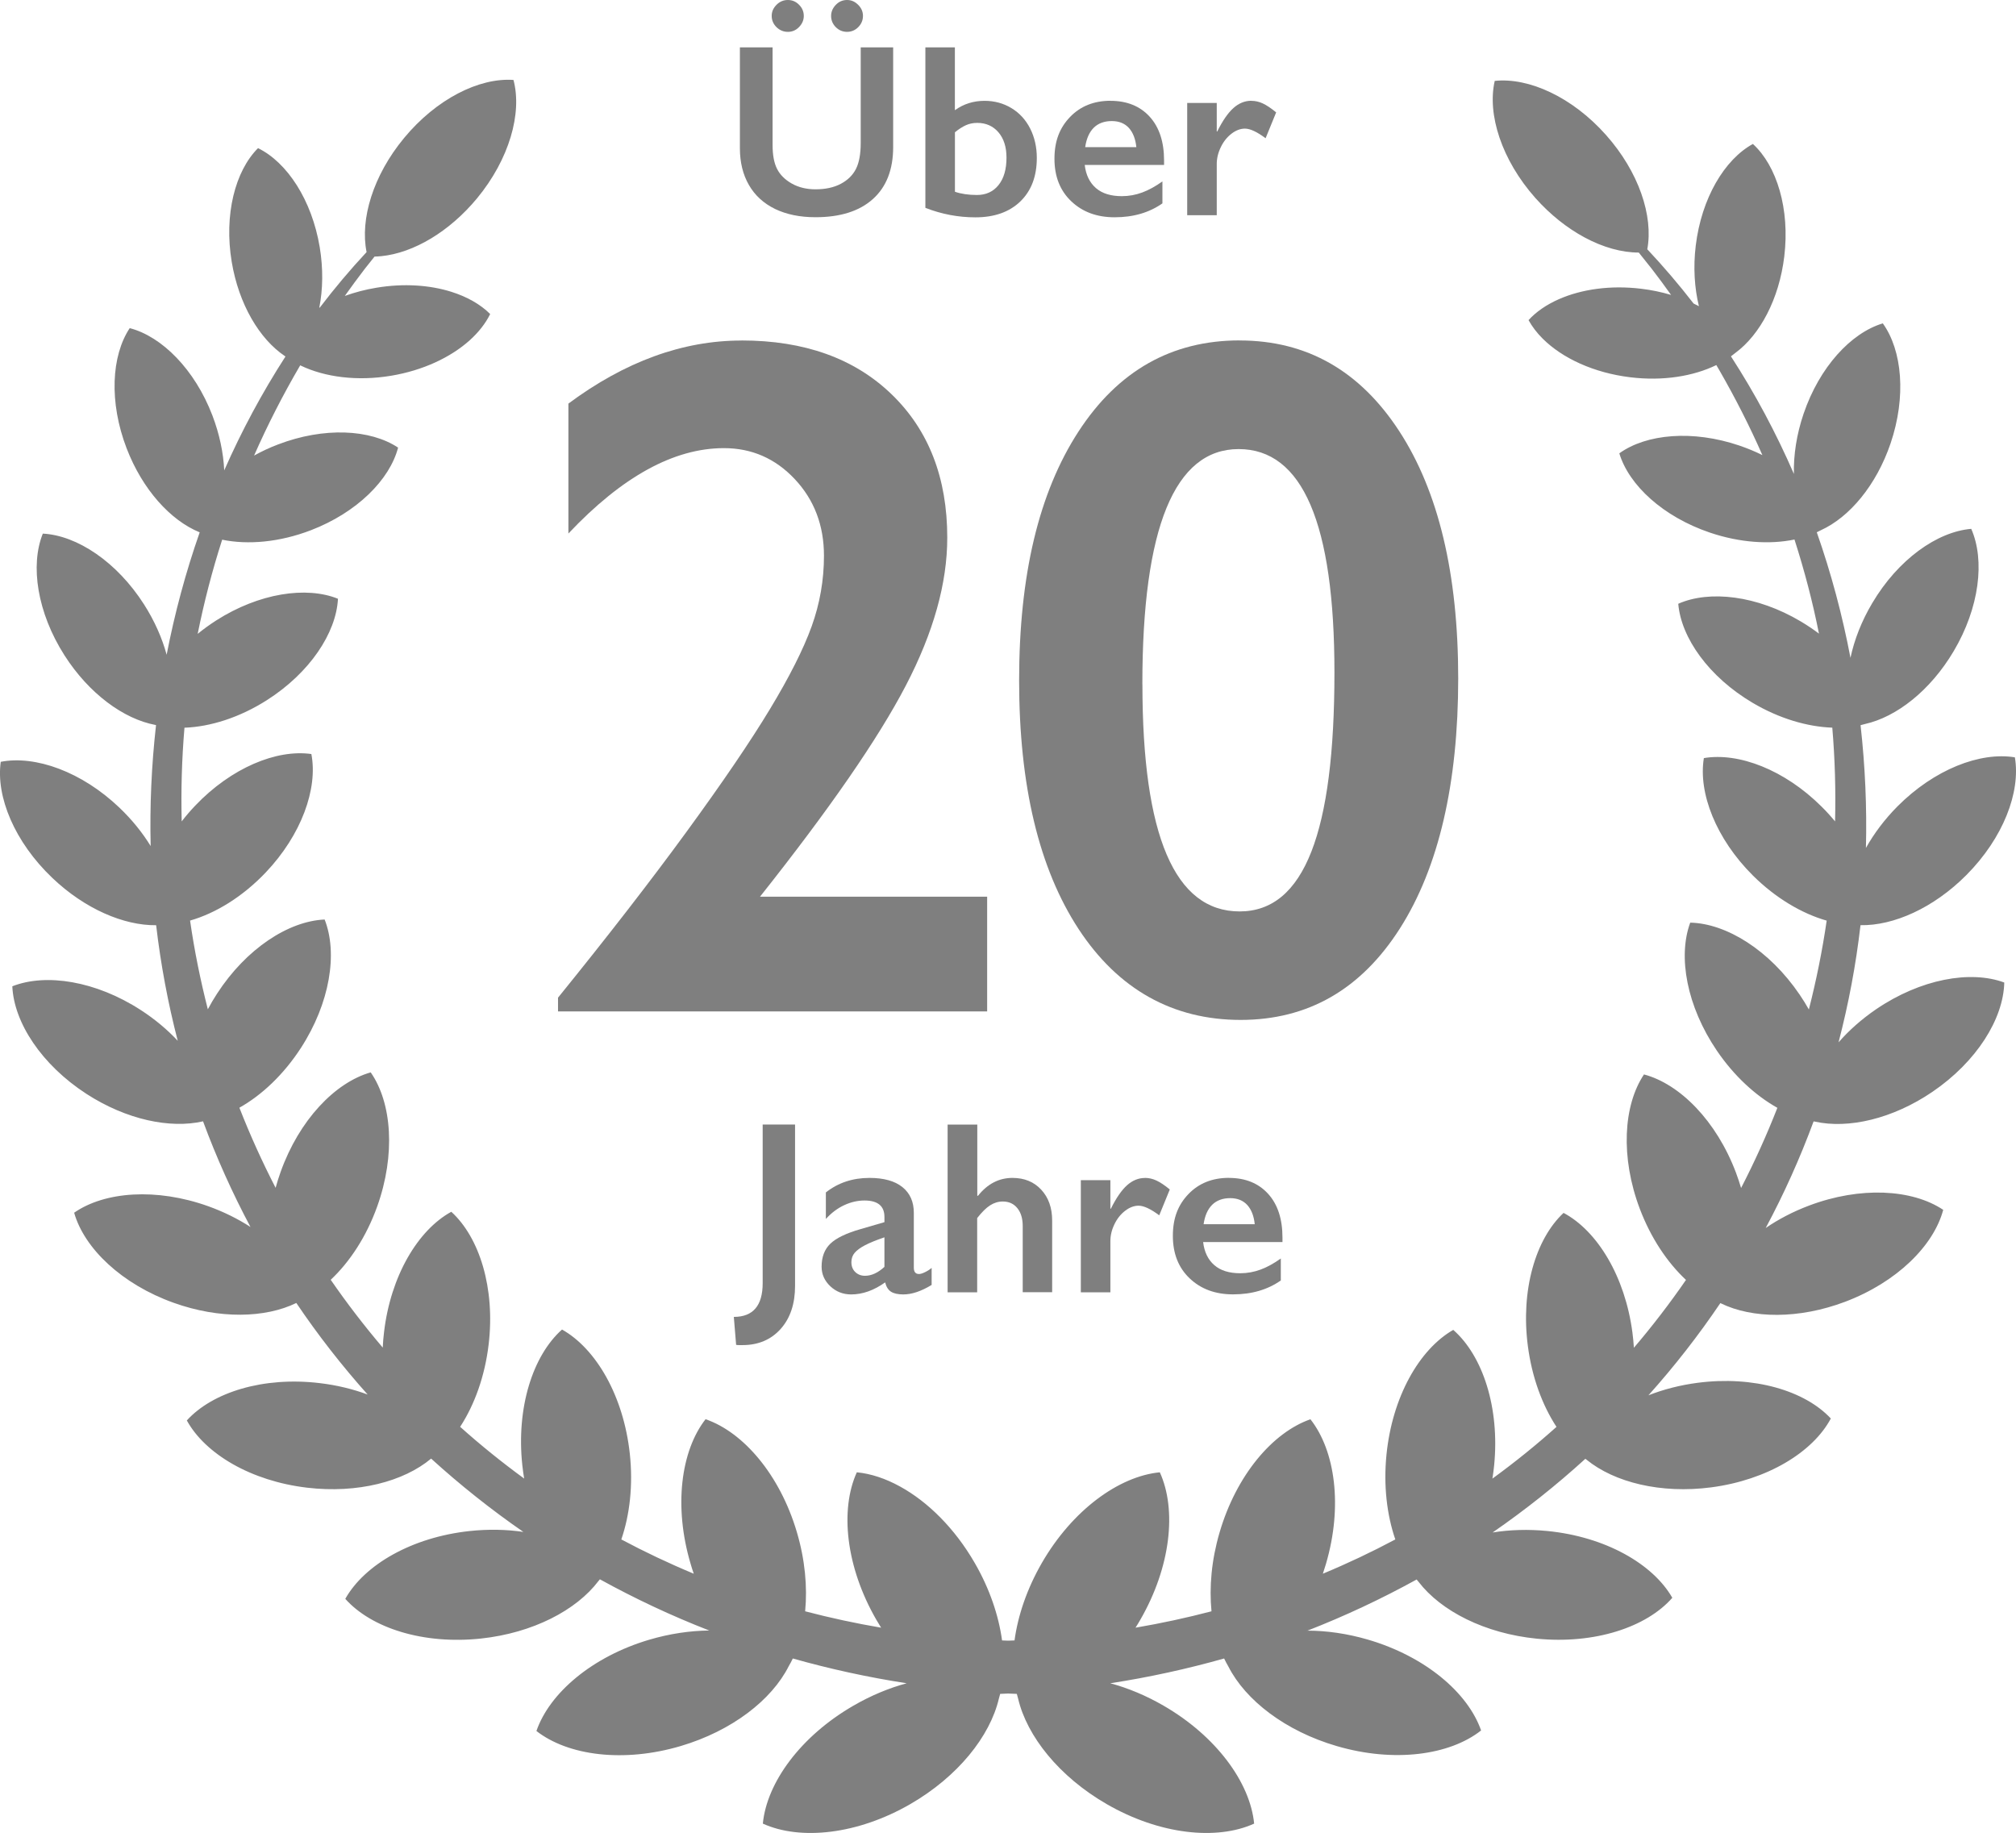 <?xml version="1.0" encoding="UTF-8"?><svg id="Ebene_2" xmlns="http://www.w3.org/2000/svg" viewBox="0 0 341.73 310.7"><defs><style>.cls-1,.cls-2{fill:#7f7f7f;}.cls-2{fill-rule:evenodd;}</style></defs><g id="Ebene_2-2"><g id="Ebene_1-2"><path class="cls-2" d="M221.58,276.4c3.27,0,6.76,.49,10.29,1.52,9.68,2.83,16.94,8.96,19.19,15.4-5.36,4.22-14.78,5.48-24.46,2.65-8.71-2.54-15.46-7.76-18.37-13.47-.26-.44-.5-.9-.73-1.38-6.26,1.77-12.7,3.18-19.29,4.2,2.99,.81,6.04,2.07,9.01,3.79,8.95,5.17,14.69,13.04,15.37,20-6.36,2.89-16.05,1.86-25-3.31-8.05-4.65-13.51-11.49-15.01-17.88-.08-.26-.15-.53-.22-.8-.49-.02-.99-.04-1.48-.06-.45,.02-.89,.04-1.34,.06-.07,.27-.14,.54-.22,.8-1.5,6.39-6.96,13.23-15.01,17.88-8.95,5.17-18.64,6.2-25,3.31,.67-6.96,6.41-14.83,15.37-20,2.97-1.72,6.02-2.98,9.01-3.79-6.6-1.02-13.04-2.43-19.3-4.2-.21,.45-.44,.88-.69,1.3-2.88,5.72-9.61,10.96-18.31,13.54-9.67,2.86-19.09,1.64-24.46-2.55,2.22-6.44,9.46-12.61,19.12-15.47,3.49-1.03,6.94-1.53,10.18-1.56-6.43-2.5-12.61-5.41-18.54-8.68-.07,.09-.15,.18-.22,.26-3.76,4.98-11.14,8.83-19.93,9.78-9.77,1.05-18.59-1.77-23.01-6.73,3.26-5.79,11.28-10.43,21.05-11.49,3.19-.34,6.28-.28,9.14,.15-5.51-3.81-10.73-7.97-15.64-12.43-4.66,3.9-12.49,5.94-21.02,4.93-9.51-1.12-17.28-5.73-20.39-11.4,4.36-4.79,12.98-7.46,22.49-6.33,2.91,.34,5.66,1.01,8.16,1.94-4.38-4.9-8.42-10.08-12.09-15.52-5.27,2.57-13.03,2.75-20.79-.03-8.78-3.14-15.15-9.21-16.87-15.27,5.18-3.6,13.95-4.24,22.73-1.1,2.62,.94,5.03,2.14,7.16,3.52-3.07-5.76-5.76-11.74-8.04-17.91-5.58,1.28-12.99-.27-19.76-4.65-7.62-4.94-12.3-12.1-12.57-18.24,5.71-2.25,14.16-.91,21.78,4.03,2.39,1.55,4.5,3.32,6.26,5.21-1.65-6.37-2.88-12.92-3.66-19.59-5.47,.06-12.07-2.75-17.59-8.01-6.4-6.09-9.59-13.78-8.75-19.69,5.87-1.13,13.71,1.67,20.1,7.76,2.14,2.04,3.92,4.25,5.31,6.52-.16-6.73,.13-13.57,.91-20.5l-.12-.03c-5.36-1.01-11.24-5.29-15.4-11.8-4.62-7.24-5.84-15.25-3.67-20.63,5.8,.3,12.55,4.78,17.17,12.02,1.78,2.79,3.05,5.69,3.82,8.51,1.36-7.02,3.23-13.97,5.6-20.74l-.03-.02c-4.91-2.01-9.67-7.23-12.36-14.24-2.99-7.8-2.59-15.66,.53-20.36,5.46,1.42,11.02,7,14.01,14.79,1.21,3.17,1.87,6.35,2.01,9.32,2.95-6.7,6.42-13.16,10.38-19.3l-.11-.08c-4.28-2.87-7.8-8.76-9-15.96-1.33-8,.58-15.4,4.46-19.28,4.93,2.41,9.13,8.8,10.46,16.8,.6,3.64,.54,7.15-.08,10.26l.12-.07c2.48-3.25,5.11-6.38,7.9-9.37-1.13-5.56,1.1-12.99,6.35-19.33,5.48-6.63,12.74-10.26,18.55-9.85,1.5,5.63-.7,13.44-6.18,20.07-2.35,2.84-5.02,5.12-7.76,6.78-2.83,1.71-5.75,2.75-8.46,3.02-.39,.04-.77,.06-1.15,.07l-1.64,2.06c-1.17,1.53-2.3,3.06-3.4,4.61,1.68-.6,3.47-1.08,5.36-1.39,4.62-.77,9.04-.46,12.69,.69,2.68,.84,4.95,2.13,6.59,3.77-.78,1.59-1.97,3.1-3.49,4.47-3.21,2.87-7.89,5.09-13.31,5.99-5.76,.96-11.22,.23-15.26-1.7l-.14-.07c-2.94,5.03-5.55,10.14-7.82,15.3,1.27-.7,2.62-1.34,4.05-1.88,7.79-2.99,15.66-2.59,20.36,.53-1.42,5.46-7,11.02-14.79,14.01-5.32,2.04-10.67,2.5-15.03,1.6-1.7,5.29-3.08,10.62-4.15,15.96,.98-.8,2.03-1.56,3.15-2.28,7.24-4.62,15.25-5.84,20.63-3.67-.3,5.8-4.78,12.55-12.02,17.17-4.65,2.97-9.62,4.53-14,4.69-.45,5.31-.6,10.61-.47,15.88,.7-.91,1.47-1.81,2.29-2.67,6.09-6.4,13.78-9.59,19.69-8.75,1.13,5.87-1.68,13.71-7.76,20.1-3.91,4.1-8.47,6.89-12.8,8.13,.73,5.08,1.75,10.1,3.01,15.04,.47-.89,.99-1.78,1.56-2.65,4.94-7.62,12.1-12.3,18.24-12.57,2.25,5.71,.91,14.16-4.03,21.78-2.92,4.5-6.61,7.98-10.42,10.12,1.81,4.63,3.86,9.16,6.14,13.58,.24-.9,.53-1.8,.85-2.7,3.14-8.78,9.21-15.15,15.27-16.87,3.6,5.18,4.24,13.95,1.1,22.73-1.83,5.11-4.65,9.4-7.88,12.43,2.74,3.97,5.68,7.8,8.82,11.49,.04-.87,.11-1.75,.22-2.63,1.12-9.51,5.73-17.28,11.4-20.39,4.79,4.36,7.46,12.98,6.33,22.49-.64,5.39-2.39,10.22-4.83,13.96,3.45,3.09,7.07,6.01,10.85,8.77-.12-.74-.23-1.49-.31-2.25-1.05-9.77,1.77-18.59,6.73-23.01,5.79,3.26,10.43,11.28,11.49,21.05,.57,5.31,0,10.34-1.44,14.53,3.96,2.11,8.05,4.05,12.28,5.81-.2-.57-.38-1.14-.55-1.73-2.86-9.66-1.64-19.09,2.55-24.46,6.45,2.22,12.61,9.46,15.47,19.12,1.39,4.68,1.81,9.3,1.41,13.44,4.19,1.1,8.49,2.03,12.88,2.78-.28-.44-.55-.89-.81-1.34-5.17-8.95-6.2-18.64-3.31-25,2.39,.23,4.88,1.06,7.33,2.41,4.7,2.58,9.27,7.08,12.66,12.96,2.52,4.36,4.05,8.89,4.63,13.13l.49,.02,.56,.02c.35-.01,.71-.02,1.06-.04,.58-4.24,2.12-8.77,4.63-13.13,5.17-8.95,13.04-14.69,20-15.37,2.9,6.36,1.86,16.05-3.31,25-.26,.46-.53,.9-.81,1.34,4.39-.75,8.69-1.68,12.88-2.78-.4-4.11,0-8.7,1.37-13.36,2.83-9.68,8.96-16.94,15.4-19.19,4.22,5.36,5.48,14.78,2.65,24.46-.17,.58-.35,1.15-.54,1.72,4.23-1.76,8.32-3.7,12.28-5.81-1.43-4.15-2.02-9.11-1.5-14.36,.98-9.79,5.55-17.85,11.32-21.16,5,4.38,7.9,13.19,6.93,22.98-.08,.75-.17,1.5-.29,2.23,3.79-2.76,7.41-5.68,10.86-8.77-2.41-3.68-4.16-8.41-4.85-13.68-1.25-9.5,1.31-18.17,6.05-22.59,5.72,3.05,10.42,10.77,11.67,20.27,.11,.87,.2,1.74,.25,2.59,3.15-3.69,6.09-7.53,8.83-11.5-3.18-2.97-5.96-7.12-7.83-12.06-3.3-8.74-2.8-17.52,.71-22.77,6.1,1.62,12.28,7.89,15.58,16.62,.33,.88,.62,1.75,.88,2.63,2.28-4.42,4.34-8.96,6.15-13.59-3.71-2.08-7.33-5.39-10.25-9.68-5.11-7.52-6.65-15.95-4.52-21.71,6.15,.14,13.42,4.67,18.53,12.18,.57,.84,1.1,1.69,1.58,2.54,1.26-4.95,2.28-9.98,3.02-15.06-4.21-1.2-8.64-3.81-12.5-7.64-6.27-6.24-9.29-14.01-8.32-19.91,5.9-1,13.68,1.98,19.95,8.22,.82,.81,1.58,1.65,2.29,2.51,.13-5.27-.02-10.58-.47-15.89-4.23-.15-9-1.54-13.52-4.22-7.4-4.38-12.1-10.99-12.59-16.78,5.32-2.35,13.37-1.4,20.76,2.99,1.09,.65,2.12,1.34,3.09,2.07-1.06-5.34-2.45-10.66-4.15-15.95-4.19,.87-9.26,.55-14.36-1.18-7.91-2.69-13.7-8.02-15.33-13.43,4.59-3.3,12.43-4,20.34-1.32,1.37,.47,2.68,1.01,3.91,1.62-2.14-4.86-4.58-9.67-7.31-14.41-.16-.28-.33-.57-.5-.85-3.9,1.9-9.06,2.74-14.57,2.07-6.21-.75-11.54-3.24-14.86-6.55-.99-.98-1.79-2.04-2.4-3.14,1.31-1.44,3.08-2.64,5.17-3.56,3.81-1.67,8.7-2.39,13.9-1.76,1.78,.21,3.48,.57,5.09,1.05-1.05-1.48-2.14-2.96-3.27-4.42l-2.2-2.76c-2.88,0-6.07-.88-9.2-2.57-2.92-1.57-5.79-3.83-8.34-6.69-5.71-6.44-8.18-14.17-6.88-19.84,5.79-.61,13.17,2.75,18.88,9.19,5.55,6.25,8.03,13.73,6.98,19.35,2.76,2.94,5.38,6.01,7.85,9.2,.31,.14,.61,.29,.9,.45-.75-3.08-.98-6.59-.54-10.25,.97-8.05,4.88-14.62,9.69-17.25,4.05,3.7,6.29,11.01,5.32,19.06-.87,7.25-4.13,13.29-8.27,16.34-.25,.21-.51,.41-.77,.6,4.09,6.32,7.66,13,10.67,19.93-.07-3.2,.45-6.69,1.64-10.19,2.69-7.91,8.02-13.7,13.43-15.33,3.3,4.59,4,12.43,1.32,20.34-2.42,7.12-6.98,12.52-11.81,14.72-.23,.12-.46,.24-.7,.35,2.44,6.95,4.34,14.08,5.71,21.28,.65-3.04,1.87-6.21,3.69-9.27,4.38-7.4,10.99-12.1,16.78-12.59,2.35,5.32,1.4,13.37-2.99,20.76-3.94,6.65-9.68,11.13-15.01,12.32-.25,.07-.5,.14-.76,.2,.79,7.03,1.08,13.98,.91,20.81,1.36-2.43,3.15-4.83,5.34-7.04,6.24-6.27,14.01-9.29,19.91-8.32,1,5.9-1.98,13.68-8.22,19.95-5.57,5.6-12.36,8.61-17.95,8.5-.78,6.77-2.04,13.4-3.72,19.86,1.77-2.03,3.92-3.94,6.38-5.62,7.52-5.11,15.95-6.65,21.71-4.52-.14,6.15-4.67,13.42-12.18,18.53-6.76,4.6-14.26,6.3-19.9,5.05l-.24-.04c-2.3,6.23-5.01,12.26-8.12,18.07,2.16-1.48,4.62-2.77,7.32-3.79,8.73-3.3,17.52-2.8,22.77,.71-1.62,6.1-7.89,12.28-16.62,15.58-7.86,2.97-15.76,2.87-21.09,.26l-.07-.03c-3.7,5.48-7.77,10.7-12.19,15.63,2.54-1,5.35-1.73,8.33-2.12,9.5-1.24,18.17,1.31,22.59,6.05-3.05,5.72-10.77,10.42-20.27,11.67-8.55,1.12-16.42-.84-21.14-4.69l-.2-.15c-4.93,4.49-10.18,8.66-15.72,12.49,2.91-.47,6.05-.57,9.3-.25,9.79,.97,17.85,5.55,21.16,11.32-4.38,5-13.19,7.9-22.98,6.93-8.8-.88-16.21-4.67-20.02-9.62-.12-.13-.23-.27-.34-.41-5.95,3.28-12.16,6.2-18.61,8.71"/><g><path class="cls-1" d="M130.96,8.03V24.58c0,1.7,.25,3.05,.76,4.05s1.34,1.83,2.49,2.48,2.5,.98,4.03,.98c1.68,0,3.11-.31,4.28-.93s2.03-1.46,2.57-2.52c.54-1.06,.81-2.54,.81-4.43V8.03h5.5V24.92c0,3.83-1.15,6.77-3.44,8.82-2.29,2.06-5.54,3.08-9.73,3.08-2.63,0-4.92-.47-6.85-1.4-1.93-.94-3.41-2.29-4.43-4.06-1.02-1.77-1.53-3.85-1.53-6.24V8.03h5.54Zm5.29-5.33c0,.69-.26,1.32-.79,1.87-.53,.56-1.17,.83-1.91,.83s-1.39-.27-1.93-.8c-.54-.54-.81-1.17-.81-1.9s.27-1.33,.81-1.88c.54-.55,1.19-.82,1.93-.82s1.37,.27,1.9,.81c.54,.54,.8,1.17,.8,1.89Zm10.03,0c0,.73-.27,1.37-.8,1.9-.54,.54-1.17,.8-1.9,.8s-1.38-.27-1.91-.8c-.53-.54-.79-1.17-.79-1.9,0-.69,.26-1.32,.79-1.87C142.2,.27,142.84,0,143.58,0s1.33,.27,1.88,.81c.55,.54,.82,1.17,.82,1.89h0Z"/><path class="cls-1" d="M161.86,8.03v10.65c1.48-1.06,3.15-1.59,5.03-1.59,1.67,0,3.19,.41,4.55,1.23s2.42,1.97,3.18,3.46c.75,1.49,1.13,3.15,1.13,4.98,0,3.12-.93,5.58-2.79,7.38s-4.4,2.7-7.63,2.7c-2.9,0-5.73-.54-8.47-1.61V8.03h5Zm0,24.47c1.07,.37,2.32,.55,3.75,.55,1.53,0,2.75-.56,3.65-1.68,.9-1.12,1.35-2.67,1.35-4.65,0-1.79-.45-3.22-1.36-4.29-.91-1.06-2.11-1.6-3.6-1.6-.69,0-1.33,.13-1.91,.39s-1.21,.66-1.87,1.2v10.08h0Z"/><path class="cls-1" d="M188.24,17.09c2.79,0,5.01,.9,6.64,2.69s2.44,4.27,2.44,7.43v.75h-13.45c.2,1.7,.84,3,1.9,3.92s2.53,1.37,4.39,1.37c1.19,0,2.34-.21,3.45-.62s2.25-1.04,3.43-1.88v3.72c-2.23,1.57-4.93,2.36-8.1,2.36-3,0-5.45-.9-7.35-2.71-1.9-1.8-2.85-4.21-2.85-7.21s.88-5.25,2.64-7.08,4.05-2.75,6.87-2.75h0Zm4.38,7.85c-.14-1.38-.56-2.47-1.26-3.25-.71-.78-1.68-1.17-2.91-1.17s-2.28,.37-3.04,1.12-1.25,1.85-1.46,3.3h8.67Z"/><path class="cls-1" d="M212.11,17.09c.67,0,1.32,.15,1.96,.45s1.39,.8,2.25,1.51l-1.79,4.38c-1.45-1.08-2.62-1.63-3.5-1.63-.77,0-1.54,.29-2.29,.87s-1.36,1.34-1.81,2.29c-.46,.95-.68,1.9-.68,2.85v8.67h-5.01V17.45h5.01v4.84h.08c.91-1.83,1.83-3.16,2.75-3.98s1.93-1.23,3.03-1.23h0Z"/></g><g><path class="cls-1" d="M134.77,190.6v27.36c0,3.04-.81,5.47-2.44,7.3-1.63,1.82-3.79,2.74-6.47,2.74h-.54c-.17,0-.35,0-.54-.04l-.39-4.74c3.26,0,4.89-1.91,4.89-5.72v-26.89h5.49Z"/><path class="cls-1" d="M147.37,199.66c2.44,0,4.31,.52,5.6,1.56,1.29,1.04,1.93,2.49,1.93,4.35v9.3c0,.72,.29,1.08,.88,1.08,.24,0,.59-.1,1.03-.32,.44-.21,.81-.45,1.11-.72v2.89c-1.75,1.07-3.35,1.61-4.8,1.61-.9,0-1.58-.15-2.07-.45-.48-.3-.82-.83-1.01-1.59-1.91,1.36-3.83,2.04-5.76,2.04-1.37,0-2.55-.46-3.53-1.38s-1.48-2.03-1.48-3.32c0-1.64,.49-2.94,1.47-3.89s2.69-1.78,5.13-2.48l4.05-1.18v-.88c0-1.86-1.13-2.79-3.38-2.79-1.15,0-2.3,.26-3.44,.79s-2.18,1.31-3.11,2.34v-4.5c2.08-1.64,4.54-2.46,7.39-2.46h-.01Zm-3.05,14.29c0,.69,.22,1.25,.66,1.67s.99,.63,1.64,.63c1.1,0,2.2-.5,3.3-1.51v-5.01c-1.4,.48-2.49,.92-3.29,1.34s-1.38,.85-1.75,1.28-.56,.96-.56,1.59h0Z"/><path class="cls-1" d="M165.66,190.6v12.09h.12c1.61-2.02,3.56-3.03,5.84-3.03,2.02,0,3.65,.67,4.88,2s1.85,3.07,1.85,5.21v12.17h-4.99v-11.21c0-1.28-.3-2.29-.91-3.04-.6-.75-1.43-1.13-2.47-1.13-.76,0-1.48,.22-2.15,.65s-1.4,1.15-2.19,2.16v12.58h-5.01v-28.43h5.01l.02-.02Z"/><path class="cls-1" d="M194.08,199.66c.67,0,1.32,.15,1.96,.45s1.39,.8,2.25,1.51l-1.79,4.38c-1.45-1.08-2.62-1.63-3.5-1.63-.77,0-1.54,.29-2.29,.87s-1.36,1.34-1.81,2.29c-.46,.95-.68,1.9-.68,2.85v8.67h-5.01v-19.01h5.01v4.84h.08c.91-1.83,1.83-3.16,2.75-3.98,.92-.82,1.93-1.23,3.03-1.23h0Z"/><path class="cls-1" d="M208.31,199.66c2.79,0,5.01,.9,6.64,2.69,1.63,1.79,2.44,4.27,2.44,7.43v.75h-13.45c.2,1.7,.84,3,1.9,3.92s2.53,1.37,4.39,1.37c1.19,0,2.34-.21,3.45-.62,1.11-.41,2.25-1.04,3.43-1.88v3.72c-2.23,1.57-4.93,2.36-8.1,2.36-3,0-5.45-.9-7.35-2.71-1.9-1.8-2.85-4.21-2.85-7.21s.88-5.25,2.64-7.08,4.05-2.75,6.87-2.75h0Zm4.38,7.85c-.14-1.38-.56-2.47-1.26-3.25-.71-.78-1.68-1.17-2.91-1.17s-2.28,.37-3.04,1.12-1.25,1.85-1.46,3.3h8.67Z"/></g><g><path class="cls-1" d="M125.69,57.71c10.66,0,19.14,3.04,25.44,9.12s9.44,14.19,9.44,24.31c0,7.72-2.34,16.08-7.03,25.08s-12.93,20.92-24.71,35.77h38.5v19.45H94.59v-2.33c8.47-10.45,15.74-19.84,21.82-28.17s10.78-15.24,14.1-20.74c3.32-5.49,5.68-10.17,7.07-14.02,1.39-3.86,2.09-7.85,2.09-11.98,0-5.14-1.65-9.47-4.94-12.98-3.3-3.51-7.3-5.26-12.02-5.26-8.47,0-17.25,4.82-26.36,14.47v-22.02c9.59-7.12,19.37-10.69,29.34-10.69h0Z"/><path class="cls-1" d="M210.13,57.71c11.36,0,20.37,5.12,27.04,15.35,6.67,10.23,10.01,24.22,10.01,41.95s-3.29,32.02-9.88,42.36c-6.59,10.34-15.59,15.51-27.01,15.51s-20.72-5.13-27.45-15.39c-6.72-10.26-10.09-24.31-10.09-42.16s3.35-31.84,10.05-42.16c6.7-10.31,15.8-15.47,27.33-15.47h0Zm-16.48,58.28c0,25.67,5.49,38.5,16.48,38.5s16.07-13.5,16.07-40.51c0-25.24-5.41-37.86-16.24-37.86s-16.32,13.29-16.32,39.86h.01Z"/></g></g></g></svg>